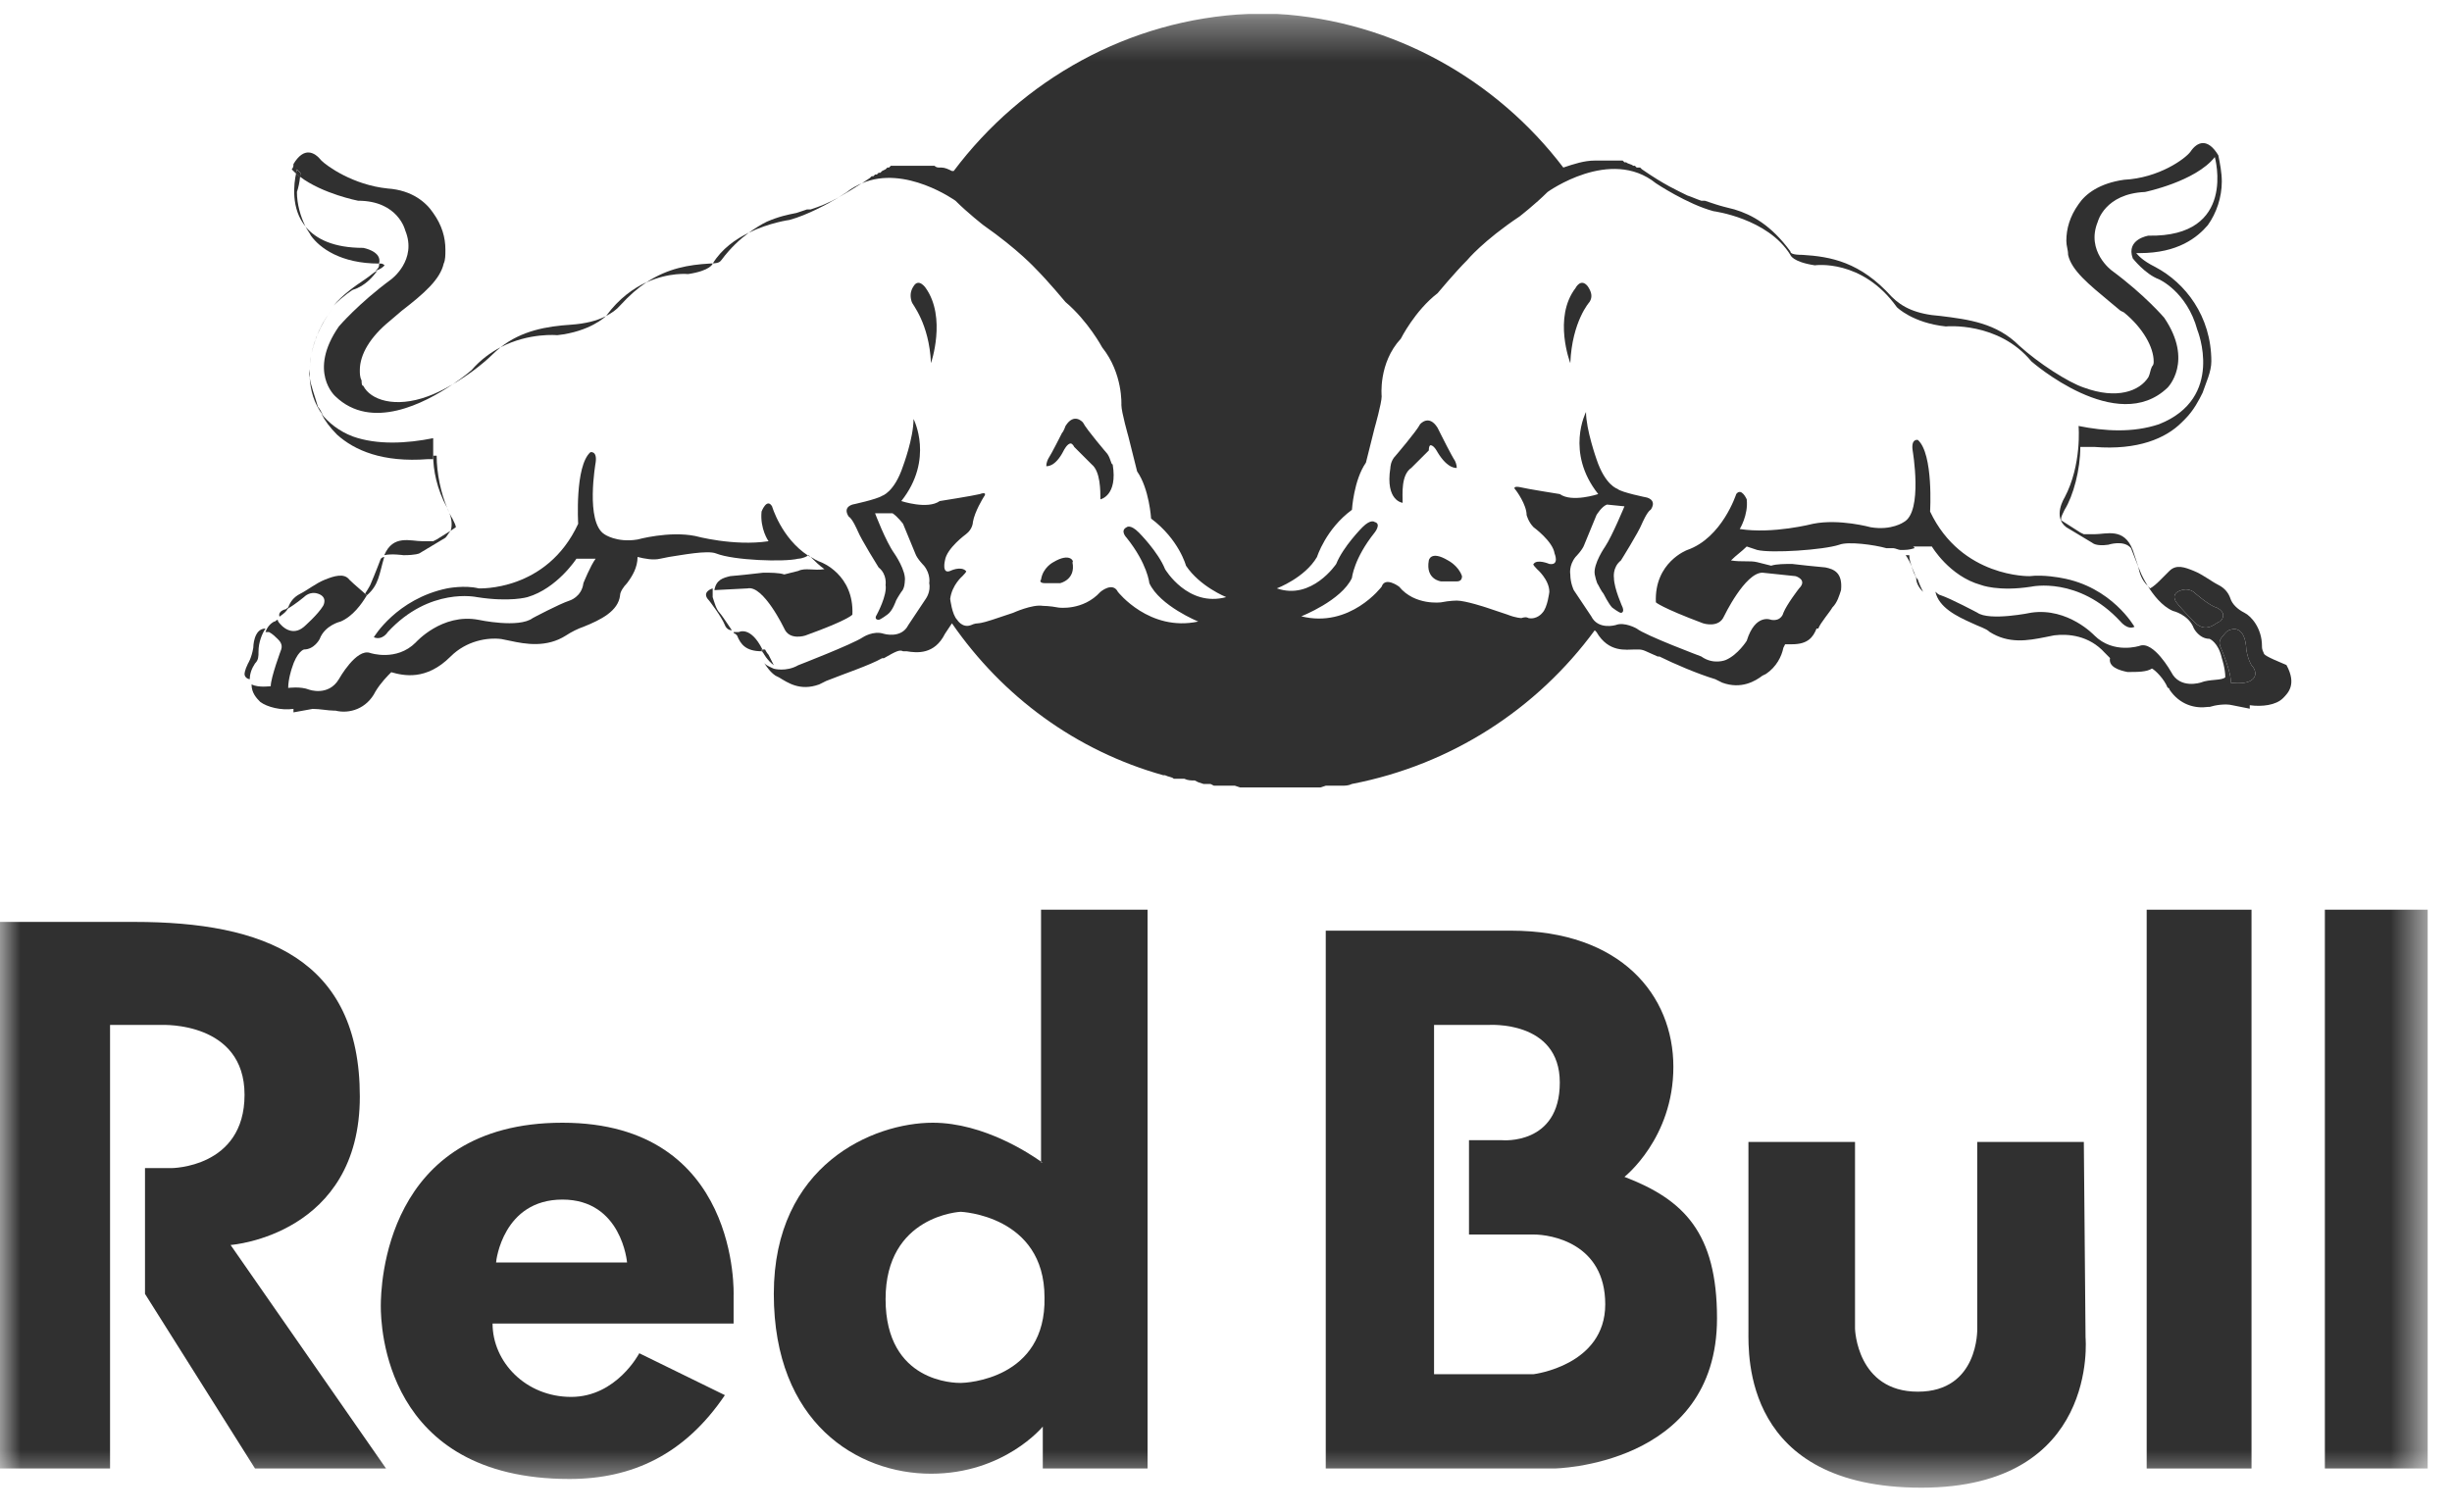 <svg width="60" height="37" viewBox="0 0 60 37" fill="none" xmlns="http://www.w3.org/2000/svg">
<g clip-path="url(#clip0_3577_12360)">
<mask id="mask0_3577_12360" style="mask-type:luminance" maskUnits="userSpaceOnUse" x="0" y="0" width="60" height="37">
<path d="M59.411 0.339H0V36.413H59.411V0.339Z" fill="white"/>
</mask>
<g mask="url(#mask0_3577_12360)">
<path d="M7.035 14.898C7.035 14.898 7.044 14.898 7.044 14.894C7.049 14.885 7.049 14.872 7.049 14.872C7.044 14.88 7.04 14.889 7.031 14.898H7.035Z" fill="#303030"/>
<path d="M7.043 14.898C7.043 14.898 7.051 14.88 7.06 14.872C7.016 14.872 7.016 14.916 6.972 14.916C6.972 14.916 6.795 14.96 6.839 15.093C6.954 15.013 7.003 14.969 7.043 14.898C7.038 14.907 7.029 14.916 7.016 14.916C7.025 14.916 7.034 14.903 7.043 14.898Z" fill="#303030"/>
<path d="M19.79 13.589C19.79 13.589 19.777 13.594 19.772 13.598C19.79 13.611 19.812 13.62 19.83 13.629C19.817 13.616 19.803 13.603 19.785 13.589H19.79Z" fill="#303030"/>
<path d="M19.533 13.974L19.191 14.06C19.063 14.017 18.849 14.017 18.678 14.017L18.294 14.06L17.866 14.102C17.695 14.145 17.524 14.188 17.481 14.444L18.294 14.402C18.678 14.316 19.191 15.385 19.191 15.385C19.319 15.684 19.704 15.556 19.704 15.556C20.773 15.171 20.858 15.043 20.858 15.043C20.901 14.06 20.089 13.76 20.089 13.76C19.995 13.726 19.913 13.679 19.832 13.628C19.948 13.743 20.063 13.854 20.174 13.931C19.918 13.974 19.704 13.889 19.533 13.974Z" fill="#303030"/>
<path d="M7.035 14.896C7.035 14.896 7.043 14.896 7.047 14.889L7.039 14.893L7.035 14.896Z" fill="#303030"/>
<path d="M6.582 15.47C6.668 15.513 6.753 15.598 6.796 15.641C6.839 15.684 6.924 15.769 6.881 15.897C6.881 15.897 6.625 16.581 6.625 16.795C6.625 16.795 6.326 16.838 6.155 16.752C6.155 16.966 6.283 17.094 6.368 17.18C6.539 17.308 6.881 17.393 7.181 17.351V17.436L7.651 17.351C7.822 17.351 8.035 17.393 8.164 17.393H8.206C8.548 17.479 8.976 17.351 9.189 16.923C9.318 16.709 9.489 16.538 9.574 16.453C9.873 16.538 10.429 16.667 11.027 16.068C11.412 15.684 11.925 15.598 12.267 15.641L12.48 15.684C12.865 15.769 13.378 15.855 13.848 15.555C13.976 15.47 14.148 15.384 14.276 15.342C14.703 15.171 15.13 14.957 15.173 14.572C15.173 14.487 15.259 14.359 15.344 14.273C15.473 14.102 15.601 13.889 15.601 13.632C15.772 13.675 15.985 13.717 16.156 13.675L16.37 13.632C16.669 13.589 17.31 13.461 17.524 13.547C17.951 13.717 19.191 13.76 19.533 13.675C19.533 13.675 19.648 13.675 19.772 13.598C19.118 13.17 18.892 12.393 18.892 12.393C18.764 12.179 18.635 12.521 18.635 12.521C18.593 12.948 18.806 13.247 18.806 13.247C17.951 13.376 17.011 13.119 17.011 13.119C16.37 12.991 15.601 13.205 15.601 13.205C15.088 13.29 14.789 13.076 14.789 13.076C14.318 12.777 14.575 11.324 14.575 11.324C14.618 11.025 14.447 11.068 14.447 11.068C14.062 11.409 14.148 12.82 14.148 12.82C13.378 14.487 11.711 14.401 11.711 14.401C11.369 14.316 10.942 14.401 10.942 14.401C9.702 14.658 9.147 15.598 9.147 15.598C9.36 15.684 9.489 15.47 9.489 15.47C10.514 14.359 11.668 14.615 11.668 14.615C12.48 14.743 12.908 14.615 12.908 14.615C13.635 14.401 14.105 13.675 14.105 13.675H14.575C14.447 13.846 14.276 14.273 14.276 14.273C14.233 14.615 13.934 14.701 13.934 14.701C13.677 14.786 13.036 15.128 13.036 15.128C12.694 15.384 11.711 15.171 11.711 15.171C10.814 15 10.172 15.726 10.172 15.726C9.702 16.197 9.061 15.983 9.061 15.983C8.719 15.855 8.292 16.624 8.292 16.624C8.035 17.051 7.565 16.88 7.565 16.88C7.352 16.795 7.052 16.838 7.052 16.838C7.052 16.624 7.138 16.367 7.138 16.367C7.266 15.94 7.437 15.897 7.437 15.897C7.693 15.897 7.822 15.641 7.822 15.641C7.95 15.299 8.335 15.213 8.335 15.213C8.634 15.085 8.848 14.786 8.976 14.572C8.89 14.487 8.677 14.316 8.548 14.188C8.42 14.017 8.164 14.102 7.95 14.188C7.736 14.273 7.523 14.444 7.352 14.53C7.181 14.615 7.095 14.743 7.052 14.871C7.052 14.871 7.052 14.88 7.048 14.893C7.215 14.799 7.437 14.615 7.437 14.615C7.523 14.53 7.651 14.487 7.779 14.53C8.035 14.615 7.907 14.829 7.907 14.829C7.779 15.043 7.437 15.342 7.437 15.342C7.138 15.598 6.881 15.299 6.881 15.299C6.839 15.256 6.796 15.213 6.796 15.171C6.753 15.171 6.753 15.213 6.71 15.213C6.625 15.256 6.539 15.342 6.497 15.47H6.582Z" fill="#303030"/>
<path d="M7.01 14.915C7.01 14.915 7.032 14.906 7.036 14.897C7.027 14.901 7.018 14.91 7.01 14.915Z" fill="#303030"/>
<path d="M17.353 14.701C17.353 14.701 17.652 15.085 17.738 15.299C17.738 15.299 17.78 15.427 17.909 15.427C17.823 15.299 17.652 15.043 17.61 15C17.524 14.914 17.481 14.743 17.439 14.615V14.401C17.439 14.401 17.139 14.487 17.353 14.701Z" fill="#303030"/>
<path d="M18.657 15.898C18.366 15.312 18.08 15.47 18.08 15.47H17.951C17.951 15.47 17.951 15.513 17.994 15.513L18.037 15.556C18.122 15.769 18.251 15.94 18.635 15.94H18.64C18.64 15.94 18.635 15.919 18.635 15.898H18.657Z" fill="#303030"/>
<path d="M46.631 13.589C46.684 13.66 46.742 13.771 46.786 13.877C46.751 13.78 46.72 13.696 46.72 13.589H46.631Z" fill="#303030"/>
<path d="M47.058 14.487C47.016 14.401 46.973 14.316 46.93 14.187C46.909 14.166 46.892 14.136 46.87 14.098C46.879 14.123 46.888 14.145 46.888 14.145C46.888 14.316 47.016 14.444 47.058 14.487Z" fill="#303030"/>
<path d="M46.874 14.106C46.856 14.053 46.821 13.965 46.776 13.863C46.785 13.885 46.79 13.903 46.798 13.929C46.821 14 46.847 14.058 46.869 14.102L46.874 14.106Z" fill="#303030"/>
<path d="M18.935 16.282L18.806 16.026C18.764 15.983 18.721 15.898 18.721 15.898H18.657C18.657 15.898 18.674 15.923 18.678 15.94H18.64C18.64 15.94 18.657 15.962 18.678 15.983C18.678 15.983 18.764 16.154 18.935 16.282Z" fill="#303030"/>
<path d="M18.657 15.898H18.635C18.635 15.898 18.635 15.933 18.64 15.942H18.68C18.68 15.942 18.662 15.915 18.657 15.898Z" fill="#303030"/>
<path d="M9.232 6.623C9.147 6.665 9.061 6.751 8.933 6.836C8.676 7.007 8.377 7.221 8.164 7.477C8.42 7.221 8.634 7.093 8.634 7.093C8.933 7.007 9.147 6.751 9.232 6.623Z" fill="#303030"/>
<path d="M10.942 12.435C10.96 12.479 10.982 12.524 10.999 12.563C10.973 12.488 10.942 12.435 10.942 12.435Z" fill="#303030"/>
<path d="M11.027 12.991L11.155 12.905C11.155 12.863 11.113 12.777 11.07 12.692C11.044 12.653 11.019 12.606 10.997 12.559C11.04 12.67 11.079 12.837 11.027 12.991Z" fill="#303030"/>
<path d="M10.685 11.153H10.6C10.6 11.495 10.685 11.965 10.942 12.431C10.792 12.076 10.685 11.589 10.685 11.153Z" fill="#303030"/>
<path d="M8.634 10.683C8.292 10.554 8.035 10.341 7.864 10.127C7.95 10.298 8.078 10.469 8.249 10.64C8.677 11.024 9.36 11.324 10.472 11.238H10.6V10.725C9.959 10.854 9.232 10.896 8.634 10.683Z" fill="#303030"/>
<path d="M9.403 13.632C9.403 13.632 9.361 13.632 9.318 13.675C9.318 13.675 9.19 14.017 9.061 14.316C9.061 14.316 9.019 14.401 8.933 14.529L8.976 14.572C9.275 14.316 9.275 14.059 9.403 13.632Z" fill="#303030"/>
<path d="M7.696 8.377C7.696 8.377 7.66 8.479 7.625 8.639C7.652 8.524 7.683 8.413 7.722 8.307C7.714 8.333 7.705 8.351 7.696 8.377Z" fill="#303030"/>
<path d="M7.719 8.31C7.733 8.274 7.746 8.235 7.764 8.204C7.75 8.239 7.737 8.274 7.719 8.31Z" fill="#303030"/>
<path d="M7.578 9.044C7.583 8.938 7.591 8.827 7.609 8.725C7.591 8.818 7.583 8.929 7.578 9.044Z" fill="#303030"/>
<path d="M7.779 9.956C7.706 9.696 7.604 9.439 7.578 9.238C7.595 9.537 7.676 9.875 7.907 10.17C7.864 10.085 7.822 9.999 7.779 9.956Z" fill="#303030"/>
<path d="M7.578 9.245C7.578 9.174 7.578 9.104 7.578 9.037C7.578 9.077 7.565 9.112 7.565 9.152C7.565 9.183 7.574 9.214 7.578 9.25V9.245Z" fill="#303030"/>
<path d="M7.762 8.2C7.869 7.947 8.006 7.717 8.164 7.52C8.023 7.7 7.877 7.913 7.762 8.2Z" fill="#303030"/>
<path d="M7.608 8.729C7.617 8.689 7.621 8.658 7.63 8.623C7.621 8.658 7.617 8.693 7.608 8.729Z" fill="#303030"/>
<path d="M10.6 13.247H10.343C10.044 13.247 9.617 13.076 9.403 13.589C9.574 13.546 9.873 13.589 9.873 13.589C10.172 13.589 10.258 13.546 10.258 13.546L10.899 13.162C10.942 13.119 10.985 13.034 11.027 12.991L10.685 13.204L10.6 13.247Z" fill="#303030"/>
<path d="M9.189 6.628C9.322 6.584 9.367 6.54 9.411 6.495C9.381 6.466 9.352 6.451 9.322 6.451H9.278C9.278 6.495 9.278 6.54 9.234 6.584L9.189 6.628Z" fill="#303030"/>
<path d="M9.275 6.451C9.36 6.152 8.89 6.067 8.89 6.067C8.164 6.067 7.736 5.853 7.48 5.554C7.522 5.639 7.565 5.682 7.608 5.767C7.822 6.067 8.335 6.451 9.275 6.451Z" fill="#303030"/>
<path d="M6.112 16.624C6.112 16.496 6.155 16.367 6.24 16.239C6.326 16.154 6.326 16.068 6.326 15.94C6.326 15.726 6.411 15.512 6.497 15.384C6.198 15.384 6.198 15.854 6.198 15.854C6.155 16.111 6.069 16.239 6.069 16.239C5.984 16.41 5.984 16.496 5.984 16.496C5.984 16.581 6.069 16.624 6.112 16.624Z" fill="#303030"/>
<path d="M15.823 6.909C16.378 6.657 16.84 6.708 16.84 6.708C17.396 6.623 17.439 6.452 17.439 6.452C17.439 6.452 17.439 6.452 17.439 6.447C17.413 6.447 17.387 6.452 17.349 6.452C16.861 6.481 16.353 6.563 15.819 6.909H15.823Z" fill="#303030"/>
<path d="M55.393 15.983C55.35 15.897 55.35 15.854 55.35 15.812C55.35 15.384 55.094 15.085 54.923 14.999C54.752 14.914 54.624 14.786 54.581 14.658C54.538 14.529 54.453 14.401 54.282 14.316C54.111 14.23 53.897 14.059 53.683 13.974C53.47 13.888 53.256 13.803 53.085 13.974L52.829 14.23C52.7 14.358 52.615 14.401 52.615 14.401C52.589 14.384 52.576 14.363 52.555 14.341C52.688 14.555 52.897 14.833 53.17 14.953C53.17 14.953 53.555 15.038 53.683 15.38C53.683 15.38 53.812 15.636 54.068 15.636C54.068 15.636 54.282 15.722 54.367 16.107C54.367 16.107 54.453 16.363 54.453 16.577C54.367 16.662 54.068 16.619 53.854 16.705C53.854 16.705 53.342 16.876 53.128 16.448C53.128 16.448 52.7 15.679 52.358 15.807C52.358 15.807 51.717 16.021 51.247 15.551C51.247 15.551 50.606 14.867 49.709 14.995C49.709 14.995 48.683 15.209 48.383 14.995C48.383 14.995 47.742 14.653 47.486 14.568C47.486 14.568 47.443 14.568 47.358 14.482C47.443 14.867 47.871 15.081 48.255 15.252C48.426 15.337 48.597 15.38 48.683 15.465C49.153 15.765 49.623 15.679 50.05 15.594L50.264 15.551C50.606 15.508 51.119 15.551 51.504 15.978L51.632 16.107C51.589 16.32 51.846 16.406 52.059 16.448C52.316 16.448 52.529 16.448 52.658 16.363C52.743 16.406 52.957 16.619 53.042 16.833C53.042 16.833 53.085 16.833 53.085 16.876C53.342 17.261 53.726 17.346 54.025 17.303H54.068C54.196 17.261 54.453 17.218 54.624 17.261L55.051 17.346V17.261C55.35 17.303 55.692 17.261 55.863 17.09C55.992 16.961 56.205 16.748 55.949 16.277C55.436 16.064 55.393 16.021 55.393 15.978V15.983ZM53.726 15.256C53.726 15.256 53.384 14.914 53.256 14.743C53.256 14.743 53.085 14.529 53.384 14.444C53.513 14.401 53.641 14.444 53.726 14.529C53.726 14.529 54.068 14.829 54.239 14.871C54.239 14.871 54.538 14.999 54.325 15.213C54.239 15.213 54.025 15.512 53.726 15.256ZM55.179 16.538C55.094 16.795 54.581 16.709 54.581 16.709C54.624 16.495 54.325 15.812 54.325 15.812C54.282 15.683 54.367 15.598 54.367 15.598C54.41 15.555 54.453 15.47 54.538 15.427C54.966 15.256 54.966 15.897 54.966 15.897C55.008 16.154 55.094 16.282 55.094 16.282C55.222 16.41 55.179 16.538 55.179 16.538Z" fill="#303030"/>
<path d="M8.89 9.444C8.848 9.444 8.848 9.358 8.848 9.315C8.805 9.23 8.805 9.144 8.805 9.059C8.805 8.674 9.061 8.247 9.531 7.862L9.831 7.606C10.386 7.178 10.771 6.836 10.857 6.452C10.899 6.366 10.899 6.238 10.899 6.11C10.899 5.811 10.814 5.511 10.6 5.212C10.429 4.956 10.087 4.656 9.489 4.614C8.634 4.528 7.993 4.058 7.865 3.93C7.694 3.716 7.437 3.588 7.181 4.015C7.181 4.058 7.181 4.101 7.138 4.144C7.172 4.178 7.206 4.212 7.241 4.246C7.253 4.186 7.266 4.144 7.266 4.144L7.352 4.229C7.352 4.263 7.343 4.293 7.343 4.327C7.899 4.746 8.762 4.913 8.762 4.913C9.745 4.913 9.916 5.64 9.916 5.64C10.215 6.366 9.574 6.836 9.574 6.836C8.762 7.435 8.292 7.99 8.292 7.99C7.523 9.102 8.206 9.7 8.206 9.7C9.087 10.551 10.391 9.871 11.079 9.405C10.848 9.542 10.63 9.644 10.472 9.7C9.66 9.999 9.061 9.785 8.89 9.444Z" fill="#303030"/>
<path d="M14.831 7.733C14.964 7.665 15.083 7.584 15.178 7.473C15.4 7.229 15.613 7.045 15.827 6.904C15.502 7.054 15.148 7.302 14.835 7.729L14.831 7.733Z" fill="#303030"/>
<path d="M12.25 8.499C12.951 8.135 13.635 8.204 13.635 8.204C14.434 8.118 14.814 7.751 14.827 7.738C14.601 7.853 14.327 7.922 13.976 7.947C13.374 7.986 12.767 8.093 12.25 8.499Z" fill="#303030"/>
<path d="M52.188 13.461C51.974 12.905 51.546 13.076 51.247 13.076H50.991L50.905 13.034L50.435 12.734V12.692C50.435 12.649 50.478 12.563 50.52 12.478C50.734 12.136 50.905 11.495 50.905 10.939H51.247C52.316 11.025 52.999 10.726 53.384 10.341L53.47 10.255C53.683 10.042 53.812 9.785 53.897 9.614C53.983 9.358 54.111 9.101 54.111 8.845C54.111 7.734 53.47 6.922 52.743 6.537C52.401 6.366 52.316 6.238 52.273 6.195H52.358C53.299 6.195 53.769 5.81 54.025 5.511C54.239 5.212 54.367 4.827 54.367 4.443C54.367 4.229 54.325 4.015 54.282 3.801C54.025 3.374 53.769 3.459 53.598 3.716C53.47 3.887 52.829 4.357 51.974 4.4C51.375 4.485 51.033 4.742 50.862 4.998C50.649 5.297 50.563 5.597 50.563 5.896C50.563 6.024 50.606 6.109 50.606 6.238C50.691 6.622 51.119 6.964 51.632 7.392L51.888 7.605L51.974 7.648C52.444 8.033 52.7 8.503 52.7 8.845C52.7 8.888 52.7 8.93 52.658 8.973C52.615 9.059 52.615 9.144 52.572 9.23C52.358 9.572 51.803 9.785 50.991 9.486C50.606 9.358 49.879 8.888 49.409 8.46C48.854 7.905 48.17 7.819 47.486 7.734C46.888 7.691 46.546 7.52 46.289 7.263C45.52 6.409 44.793 6.28 44.109 6.238C43.853 6.238 43.81 6.195 43.81 6.152C43.34 5.511 42.87 5.255 42.442 5.126C42.271 5.084 42.1 5.041 41.972 4.998L41.716 4.913H41.63C41.502 4.87 41.416 4.827 41.288 4.784C41.032 4.656 40.733 4.528 40.177 4.143L40.134 4.101H40.049L40.006 4.058H39.963C39.921 4.015 39.835 4.015 39.792 3.972H39.75L39.707 3.93H39.023C38.767 3.93 38.51 4.015 38.254 4.101C36.63 1.964 34.108 0.51 31.244 0.339H30.56C27.611 0.468 25.004 1.964 23.337 4.186H23.294C23.209 4.143 23.123 4.101 23.038 4.101H22.995C22.952 4.101 22.909 4.101 22.867 4.058H21.798L21.755 4.101H21.713L21.67 4.143L21.584 4.186L21.542 4.229H21.499L21.456 4.272H21.413L21.371 4.314H21.328L21.285 4.357C21.217 4.404 21.153 4.443 21.093 4.485C22.149 4.028 23.38 4.913 23.38 4.913C23.679 5.212 24.063 5.511 24.063 5.511C24.918 6.109 25.346 6.58 25.346 6.58C25.645 6.879 26.072 7.392 26.072 7.392C26.628 7.862 26.97 8.503 26.97 8.503C27.483 9.144 27.44 9.913 27.44 9.913C27.44 10.084 27.611 10.683 27.611 10.683L27.825 11.538C28.124 11.965 28.167 12.692 28.167 12.692C28.851 13.205 29.021 13.846 29.021 13.846C29.363 14.359 30.005 14.615 30.005 14.615C29.064 14.871 28.509 13.931 28.509 13.931C28.338 13.504 27.867 13.034 27.867 13.034C27.654 12.82 27.568 12.905 27.568 12.905C27.397 12.991 27.568 13.162 27.568 13.162C28.081 13.803 28.124 14.273 28.124 14.273C28.38 14.829 29.321 15.213 29.321 15.213C28.124 15.47 27.355 14.487 27.355 14.487C27.226 14.23 26.927 14.487 26.927 14.487C26.5 14.957 25.901 14.871 25.901 14.871C25.688 14.829 25.517 14.829 25.517 14.829C25.26 14.786 24.79 15 24.79 15L24.277 15.171C24.021 15.256 23.935 15.256 23.935 15.256C23.85 15.256 23.764 15.299 23.764 15.299C23.55 15.384 23.422 15.171 23.422 15.171C23.294 15.043 23.251 14.658 23.251 14.658C23.294 14.316 23.55 14.102 23.55 14.102C23.679 13.974 23.636 13.974 23.636 13.974C23.508 13.846 23.251 13.974 23.251 13.974C23.038 14.059 23.123 13.717 23.123 13.717C23.166 13.418 23.636 13.076 23.636 13.076C23.807 12.948 23.807 12.777 23.807 12.777C23.85 12.521 24.063 12.179 24.063 12.179C24.192 12.008 23.978 12.093 23.978 12.093C23.807 12.136 22.995 12.264 22.995 12.264C22.696 12.478 22.055 12.264 22.055 12.264C22.867 11.239 22.354 10.255 22.354 10.255C22.354 10.726 22.097 11.409 22.097 11.409C21.884 12.051 21.584 12.136 21.584 12.136C21.456 12.222 20.858 12.35 20.858 12.35C20.601 12.435 20.772 12.649 20.772 12.649C20.858 12.692 20.986 12.991 20.986 12.991C21.072 13.205 21.499 13.888 21.499 13.888C21.713 14.059 21.67 14.316 21.67 14.316C21.713 14.572 21.456 15.043 21.456 15.043C21.371 15.171 21.499 15.171 21.499 15.171C21.542 15.171 21.713 15.043 21.713 15.043C21.841 14.957 21.926 14.7 21.926 14.7C21.969 14.615 22.055 14.487 22.055 14.487C22.14 14.401 22.14 14.23 22.14 14.23C22.183 13.974 21.884 13.546 21.884 13.546C21.67 13.247 21.413 12.563 21.413 12.563H21.841C21.969 12.649 22.097 12.82 22.097 12.82L22.396 13.546C22.439 13.675 22.61 13.846 22.61 13.846C22.781 14.059 22.738 14.273 22.738 14.273C22.781 14.487 22.653 14.658 22.653 14.658L22.226 15.299C22.055 15.641 21.627 15.513 21.627 15.513C21.371 15.427 21.114 15.598 21.114 15.598C20.858 15.769 19.533 16.282 19.533 16.282C19.234 16.453 18.934 16.367 18.934 16.367C18.849 16.325 18.721 16.282 18.678 16.197C18.764 16.325 18.849 16.453 18.977 16.538L19.063 16.581C19.276 16.709 19.576 16.923 20.046 16.752L20.217 16.667C20.644 16.496 21.285 16.282 21.584 16.111H21.627C21.926 15.94 22.012 15.897 22.097 15.94H22.183C22.439 15.983 22.867 16.026 23.123 15.513L23.294 15.256C24.534 17.051 26.329 18.376 28.466 18.975H28.509C28.594 19.017 28.68 19.017 28.722 19.06H28.979C29.064 19.103 29.15 19.103 29.235 19.103L29.321 19.146L29.449 19.188H29.62L29.705 19.231H30.218L30.346 19.274H32.312L32.441 19.231H32.825C32.911 19.231 32.996 19.231 33.082 19.188C35.518 18.718 37.612 17.351 39.023 15.427L39.066 15.47C39.365 15.983 39.792 15.897 40.006 15.897H40.092C40.22 15.897 40.263 15.94 40.562 16.068H40.605C40.946 16.239 41.545 16.496 41.972 16.624L42.143 16.709C42.613 16.88 42.955 16.667 43.126 16.538L43.212 16.496C43.468 16.325 43.596 16.068 43.639 15.855L43.682 15.769H43.853C44.237 15.769 44.366 15.598 44.451 15.384H44.494C44.537 15.256 44.793 14.957 44.836 14.871C44.964 14.743 45.007 14.572 45.05 14.444C45.092 14.017 44.879 13.931 44.665 13.888L44.237 13.846L43.853 13.803C43.682 13.803 43.468 13.803 43.34 13.846L42.998 13.76C42.827 13.717 42.613 13.76 42.357 13.717C42.485 13.589 42.613 13.504 42.742 13.376L42.998 13.461C43.34 13.546 44.622 13.461 45.007 13.333C45.221 13.247 45.862 13.333 46.161 13.418H46.332C46.375 13.418 46.46 13.461 46.503 13.461C46.631 13.461 46.717 13.461 46.845 13.418C46.845 13.418 46.845 13.376 46.802 13.376H47.272C47.272 13.376 47.7 14.102 48.469 14.316C48.469 14.316 48.896 14.487 49.708 14.359C49.708 14.359 50.862 14.102 51.888 15.213C51.888 15.213 52.059 15.427 52.23 15.342C52.23 15.342 51.675 14.359 50.435 14.145C50.435 14.145 50.008 14.059 49.666 14.102C49.666 14.102 47.999 14.145 47.229 12.521C47.229 12.521 47.315 11.11 46.93 10.768C46.93 10.768 46.759 10.726 46.802 11.025C46.802 11.025 47.059 12.521 46.588 12.777C46.588 12.777 46.289 12.991 45.776 12.905C45.776 12.905 45.007 12.692 44.366 12.82C44.366 12.82 43.383 13.076 42.571 12.948C42.571 12.948 42.784 12.606 42.742 12.222C42.742 12.222 42.613 11.922 42.485 12.093C42.485 12.093 42.143 13.162 41.288 13.461C41.288 13.461 40.476 13.76 40.519 14.743C40.519 14.743 40.647 14.871 41.673 15.256C41.673 15.256 42.058 15.384 42.186 15.085C42.186 15.085 42.699 14.017 43.126 14.017L43.938 14.102C43.938 14.102 44.237 14.188 44.024 14.401C44.024 14.401 43.725 14.786 43.639 15C43.639 15 43.596 15.213 43.34 15.171C43.34 15.171 42.955 15 42.742 15.684C42.742 15.684 42.528 16.026 42.229 16.154C42.229 16.154 41.929 16.282 41.63 16.068C41.63 16.068 40.263 15.555 40.049 15.384C40.049 15.384 39.75 15.213 39.536 15.299C39.536 15.299 39.108 15.427 38.938 15.085L38.51 14.444C38.51 14.444 38.425 14.273 38.425 14.059C38.425 14.059 38.382 13.846 38.553 13.632C38.553 13.632 38.724 13.461 38.767 13.333L39.066 12.606C39.066 12.606 39.194 12.393 39.322 12.35L39.75 12.393C39.75 12.393 39.45 13.119 39.279 13.376C39.279 13.376 38.98 13.803 39.023 14.059C39.023 14.059 39.066 14.273 39.108 14.316C39.108 14.316 39.194 14.487 39.237 14.53C39.237 14.53 39.365 14.786 39.45 14.871C39.45 14.871 39.621 15 39.664 15C39.664 15 39.75 15 39.707 14.871C39.707 14.871 39.493 14.401 39.493 14.145C39.493 14.145 39.45 13.888 39.664 13.717C39.664 13.717 40.092 13.034 40.177 12.82C40.177 12.82 40.305 12.521 40.391 12.478C40.391 12.478 40.562 12.264 40.305 12.179C40.305 12.179 39.664 12.051 39.579 11.965C39.579 11.965 39.279 11.88 39.066 11.239C39.066 11.239 38.809 10.512 38.809 10.084C38.809 10.084 38.296 11.068 39.108 12.093C39.108 12.093 38.467 12.307 38.168 12.093C38.168 12.093 37.356 11.965 37.185 11.922C37.185 11.922 36.971 11.88 37.1 12.008C37.1 12.008 37.356 12.35 37.356 12.606C37.356 12.606 37.399 12.777 37.527 12.905C37.527 12.905 37.997 13.247 38.04 13.546C38.04 13.546 38.168 13.846 37.912 13.803C37.912 13.803 37.612 13.675 37.527 13.803C37.527 13.803 37.484 13.803 37.612 13.931C37.612 13.931 37.912 14.188 37.912 14.487C37.912 14.487 37.869 14.871 37.741 15C37.741 15 37.612 15.171 37.399 15.128C37.399 15.128 37.356 15.085 37.228 15.128C37.228 15.128 37.1 15.128 36.886 15.043L36.373 14.871C36.373 14.871 35.86 14.7 35.646 14.7C35.646 14.7 35.475 14.7 35.262 14.743C35.262 14.743 34.621 14.829 34.236 14.359C34.236 14.359 33.894 14.102 33.809 14.359C33.809 14.359 33.039 15.384 31.842 15.085C31.842 15.085 32.825 14.7 33.082 14.145C33.082 14.145 33.125 13.675 33.638 13.034C33.638 13.034 33.809 12.82 33.638 12.777C33.638 12.777 33.552 12.692 33.338 12.905C33.338 12.905 32.868 13.376 32.697 13.803C32.697 13.803 32.099 14.7 31.244 14.401C31.244 14.401 31.928 14.145 32.227 13.632C32.227 13.632 32.441 12.948 33.082 12.478C33.082 12.478 33.125 11.751 33.424 11.324L33.638 10.469C33.638 10.469 33.809 9.871 33.809 9.7C33.809 9.7 33.723 8.888 34.279 8.289C34.279 8.289 34.621 7.605 35.176 7.178C35.176 7.178 35.604 6.665 35.903 6.366C35.903 6.366 36.288 5.896 37.185 5.297C37.185 5.297 37.57 4.998 37.869 4.699C37.869 4.699 39.408 3.588 40.519 4.485C40.519 4.485 41.288 4.998 41.929 5.169C41.929 5.169 43.254 5.34 43.81 6.238C43.81 6.238 43.853 6.409 44.408 6.494C44.408 6.494 45.562 6.323 46.417 7.52C46.417 7.52 46.802 7.905 47.614 7.99C47.614 7.99 48.896 7.862 49.708 8.845C49.708 8.845 51.803 10.683 53.042 9.486C53.042 9.486 53.683 8.845 52.957 7.776C52.957 7.776 52.487 7.221 51.675 6.622C51.675 6.622 51.033 6.152 51.333 5.426C51.333 5.426 51.504 4.742 52.487 4.699C52.487 4.699 53.726 4.443 54.196 3.844C54.196 3.844 54.752 5.81 52.572 5.768C52.572 5.768 52.017 5.853 52.188 6.323C52.188 6.323 52.487 6.708 52.829 6.836C52.829 6.836 53.513 7.135 53.769 8.076C53.769 8.076 54.453 9.743 52.829 10.384C52.188 10.597 51.504 10.555 50.862 10.426C50.862 10.426 50.948 11.367 50.52 12.179C50.52 12.179 50.221 12.649 50.563 12.905L51.204 13.29C51.204 13.29 51.29 13.376 51.589 13.333C51.589 13.333 51.974 13.205 52.145 13.418C52.145 13.418 52.226 13.628 52.32 13.863C52.32 13.854 52.32 13.85 52.316 13.846L52.188 13.461Z" fill="#303030"/>
<path d="M11.54 9.058C11.54 9.058 11.361 9.217 11.079 9.405C11.412 9.208 11.775 8.947 12.053 8.674C12.117 8.61 12.186 8.554 12.25 8.499C12.006 8.627 11.758 8.806 11.54 9.058Z" fill="#303030"/>
<path d="M17.443 6.447C17.601 6.439 17.618 6.404 17.652 6.366C17.879 6.062 18.105 5.857 18.323 5.695C17.994 5.857 17.661 6.092 17.443 6.447Z" fill="#303030"/>
<path d="M52.32 13.863C52.358 14.042 52.406 14.196 52.555 14.341C52.457 14.183 52.401 14.059 52.401 14.059C52.376 13.995 52.346 13.931 52.32 13.863Z" fill="#303030"/>
<path d="M19.747 5.126L19.49 5.212C19.276 5.255 19.063 5.297 18.764 5.426C18.622 5.494 18.477 5.588 18.323 5.695C18.832 5.447 19.319 5.383 19.319 5.383C19.759 5.263 20.255 4.99 20.529 4.827C20.255 4.977 20.059 5.054 19.836 5.126H19.751H19.747Z" fill="#303030"/>
<path d="M20.524 4.827C20.678 4.742 20.862 4.631 21.089 4.485C20.965 4.541 20.841 4.605 20.725 4.699C20.725 4.699 20.644 4.75 20.524 4.827Z" fill="#303030"/>
<path d="M54.966 15.897C54.966 15.897 54.966 15.256 54.538 15.427C54.453 15.47 54.41 15.555 54.367 15.598C54.367 15.598 54.282 15.683 54.325 15.812C54.325 15.812 54.624 16.495 54.581 16.709C54.581 16.709 55.094 16.795 55.179 16.538C55.179 16.538 55.222 16.41 55.094 16.282C55.094 16.282 55.009 16.154 54.966 15.897Z" fill="#303030"/>
<path d="M54.239 14.871C54.068 14.829 53.726 14.53 53.726 14.53C53.641 14.444 53.513 14.401 53.384 14.444C53.085 14.53 53.256 14.743 53.256 14.743C53.384 14.914 53.726 15.256 53.726 15.256C54.026 15.513 54.239 15.213 54.325 15.213C54.538 15 54.239 14.871 54.239 14.871Z" fill="#303030"/>
<path d="M7.48 5.554C7.352 5.298 7.266 4.998 7.266 4.699C7.3 4.597 7.33 4.464 7.343 4.327C7.309 4.302 7.275 4.276 7.245 4.246C7.193 4.485 7.108 5.109 7.484 5.554H7.48Z" fill="#303030"/>
<path d="M7.267 4.144C7.267 4.144 7.254 4.188 7.24 4.25C7.271 4.281 7.307 4.307 7.342 4.334C7.342 4.299 7.351 4.268 7.351 4.232L7.263 4.144H7.267Z" fill="#303030"/>
<path d="M26.03 11.025C26.03 11.025 26.115 10.854 26.201 10.854C26.201 10.854 26.243 10.854 26.286 10.939L26.714 11.367C26.927 11.538 26.927 12.008 26.927 12.222C26.927 12.222 27.355 12.136 27.227 11.367C27.184 11.367 27.184 11.238 27.098 11.11C27.098 11.11 26.585 10.512 26.5 10.341C26.5 10.341 26.286 10.084 26.073 10.426C26.073 10.426 26.03 10.555 25.987 10.597C25.987 10.597 25.73 11.11 25.645 11.238C25.645 11.238 25.602 11.324 25.602 11.409C25.602 11.409 25.816 11.452 26.03 11.025Z" fill="#303030"/>
<path d="M34.535 11.452L34.963 11.025C34.963 10.897 35.005 10.897 35.005 10.897C35.091 10.897 35.176 11.068 35.176 11.068C35.433 11.495 35.647 11.452 35.647 11.452C35.647 11.367 35.604 11.281 35.604 11.281C35.518 11.153 35.262 10.64 35.262 10.64L35.176 10.469C34.963 10.127 34.749 10.384 34.749 10.384C34.663 10.555 34.151 11.153 34.151 11.153C34.022 11.281 34.022 11.452 34.022 11.452C33.894 12.264 34.322 12.307 34.322 12.307C34.322 12.094 34.279 11.623 34.535 11.452Z" fill="#303030"/>
<path d="M35.262 14.23H35.647C35.732 14.23 35.775 14.188 35.775 14.102C35.689 13.846 35.433 13.717 35.433 13.717C35.005 13.461 34.963 13.717 34.963 13.717C34.877 14.188 35.262 14.23 35.262 14.23Z" fill="#303030"/>
<path d="M25.559 14.273H25.944C25.944 14.273 26.329 14.188 26.243 13.761C26.286 13.761 26.201 13.504 25.773 13.761C25.773 13.761 25.517 13.889 25.474 14.188C25.431 14.231 25.474 14.273 25.559 14.273Z" fill="#303030"/>
<path d="M22.653 7.05C22.653 7.05 22.482 6.793 22.354 7.007C22.268 7.135 22.268 7.263 22.311 7.392C22.311 7.434 22.738 7.904 22.781 8.888C22.781 8.888 23.166 7.776 22.653 7.05Z" fill="#303030"/>
<path d="M38.553 7.05C37.997 7.776 38.425 8.888 38.425 8.888C38.468 7.862 38.895 7.392 38.895 7.392C38.98 7.263 38.938 7.135 38.852 7.007C38.681 6.793 38.553 7.05 38.553 7.05Z" fill="#303030"/>
<path d="M8.805 26.839C8.805 23.462 6.454 22.565 3.291 22.565H0V35.943H2.693V25.087H3.975C3.975 25.087 5.984 25.001 5.984 26.796C5.984 28.591 4.189 28.591 4.189 28.591H3.548V31.669L6.24 35.943H9.446L5.642 30.472C5.685 30.472 8.805 30.216 8.805 26.839Z" fill="#303030"/>
<path d="M13.763 27.48C9.403 27.48 9.318 31.498 9.318 31.968C9.318 32.438 9.403 36.2 13.934 36.2C15.472 36.2 16.755 35.601 17.738 34.148L15.643 33.122C15.643 33.122 15.088 34.191 13.976 34.191C12.865 34.191 12.053 33.336 12.053 32.396H17.951V31.712C17.951 31.712 18.122 27.48 13.763 27.48ZM12.139 30.9C12.139 30.857 12.31 29.361 13.763 29.361C15.216 29.361 15.344 30.9 15.344 30.9H12.139Z" fill="#303030"/>
<path d="M50.991 27.951H48.383V32.524C48.383 32.524 48.426 34.063 46.93 34.063C45.434 34.063 45.392 32.524 45.392 32.524V27.951H42.784V32.567C42.784 33.165 42.656 36.413 47.016 36.413C51.375 36.413 51.033 32.738 51.033 32.738L50.991 27.951Z" fill="#303030"/>
<path d="M59.411 22.266H56.889V35.943H59.411V22.266Z" fill="#303030"/>
<path d="M55.094 22.266H52.529V35.943H55.094V22.266Z" fill="#303030"/>
<path d="M25.474 28.433C25.5 28.45 25.517 28.463 25.517 28.463H25.474V28.433C25.247 28.271 24.089 27.48 22.824 27.48C21.371 27.48 18.935 28.506 18.935 31.669C18.935 34.832 20.986 36.071 22.781 36.071C24.576 36.071 25.517 34.917 25.517 34.917V35.943H28.081V22.266H25.474V28.433ZM23.508 33.849C23.38 33.849 21.67 33.849 21.67 31.797C21.67 29.745 23.508 29.66 23.508 29.66C23.508 29.66 25.559 29.745 25.559 31.754C25.602 33.763 23.636 33.849 23.508 33.849Z" fill="#303030"/>
<path d="M25.518 28.465C25.518 28.465 25.501 28.451 25.474 28.434V28.465H25.518Z" fill="#303030"/>
<path d="M39.75 28.805C39.75 28.805 40.947 27.865 40.947 26.113C40.947 24.36 39.664 22.779 36.971 22.779H32.441V35.943H38.04C37.997 35.943 42.015 35.901 42.015 32.267C42.015 30.173 41.203 29.361 39.75 28.805ZM37.527 33.635H35.091V25.087H36.416C36.416 25.087 38.168 24.959 38.168 26.497C38.168 28.036 36.758 27.908 36.758 27.908H35.946V30.216H37.527C37.955 30.216 39.28 30.43 39.28 31.925C39.28 33.422 37.527 33.635 37.527 33.635Z" fill="#303030"/>
</g>
</g>
<defs>
<clipPath id="clip0_3577_12360">
<rect width="59.411" height="36.33" fill="white" transform="translate(0 0.339)"/>
</clipPath>
</defs>
</svg>
